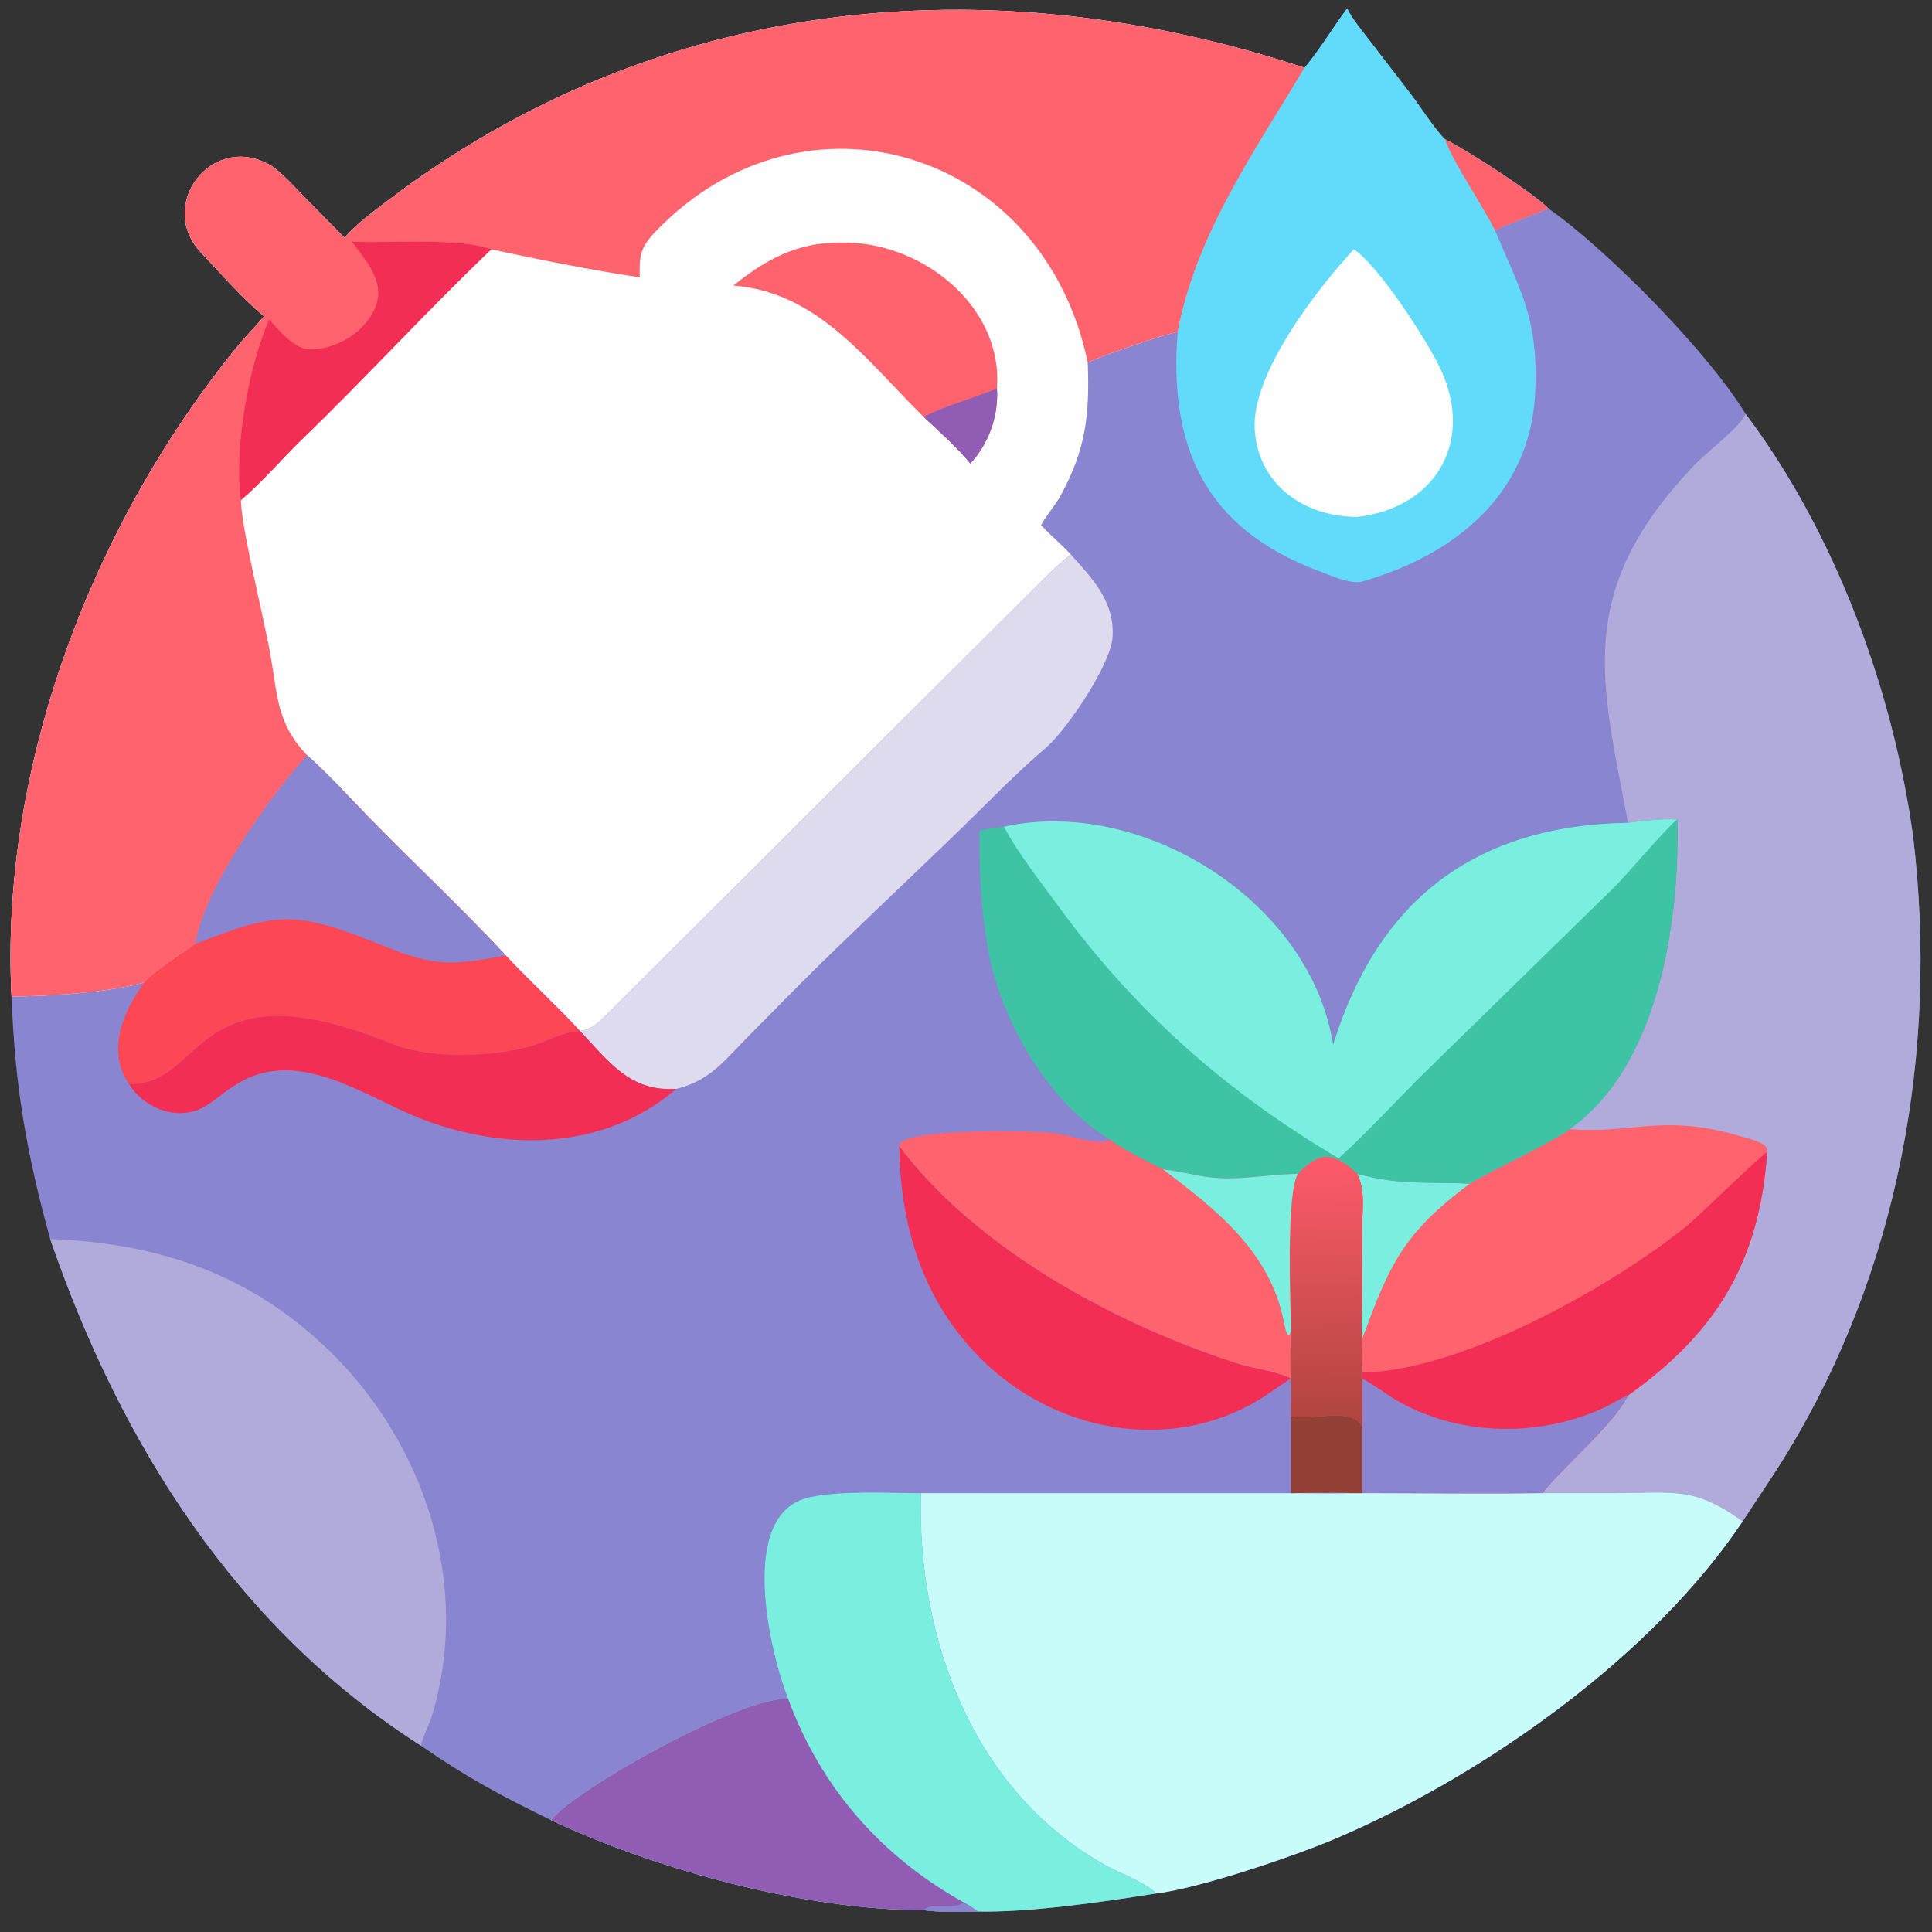 <?xml version="1.0" encoding="utf-8" ?><svg xmlns="http://www.w3.org/2000/svg" xmlns:xlink="http://www.w3.org/1999/xlink" width="1024" height="1024" viewBox="0 0 1024 1024"><rect x="0" y="0" width="1024" height="1024" fill="#333333" stroke="none"/><path fill="#8985D0" transform="scale(2 2)" d="M91.329 63C94.144 59.613 98.755 56.218 102.252 53.546C173.849 -1.17 261.821 -9.756 345.721 17.962C350.065 12.708 353.161 7.344 357.008 2.258C358.347 4.981 360.885 8.004 362.789 10.511L373.841 24.866C376.26 28.065 380.356 34.403 382.888 36.839C388.73 39.814 406.039 50.852 410.416 55.3C425.625 65.962 452.454 92.99 462.62 109.725C486.394 141.287 501.819 183.201 507.039 222.093C513.685 278.271 503.19 336.525 473.577 385.095C469.834 391.234 465.71 397.179 461.811 403.182C438.03 438.745 393.874 470.103 354.38 487.071C343.105 491.915 317.689 500.477 306.283 501.808C292.319 504.034 273.199 506.825 259.152 506.58C256.287 506.752 247.549 506.729 244.807 506.205C213.431 506.236 173.822 495.472 146.012 482.352C132.973 476.007 123.6 470.995 111.545 462.617C62.588 431.333 31.969 382.552 13.297 328.36C7.023 305.581 3.956 287.971 3.052 264.064C-0.079 202.877 24.677 138.645 63.014 91.68C65.233 88.961 67.76 86.534 69.974 83.797C64.752 79.676 57.989 71.919 53.286 66.954C41.478 54.486 55.915 35.283 71.196 43.529C74.251 45.177 78.405 49.92 80.9 52.456L91.329 63Z"/><path fill="#FEFEFE" transform="scale(2 2)" d="M91.329 63C94.144 59.613 98.755 56.218 102.252 53.546C173.849 -1.17 261.821 -9.756 345.721 17.962C332.475 40.279 317.107 61.749 312.103 87.987C309.219 88.324 291.01 94.646 288.261 96.058C288.764 109.758 287.871 118.962 280.999 131.473C279.67 133.892 276.89 137.099 275.894 139.179C278.434 141.892 281.205 144.201 283.768 146.92C279.343 150.446 275.116 154.945 271.04 158.944L160.951 268.707C158.718 270.976 156.944 272.681 153.746 273.241L153.746 273.241C147.4 266.394 140.459 260.071 134.054 253.241C120.733 238.908 106.016 225.453 92.549 211.208C89.067 207.525 85.188 203.495 81.398 200.177C71.746 210.745 53.987 235.383 51.784 250.148C49.252 251.811 39.785 258.202 38.228 260.36C29.154 262.996 12.265 264.11 3.052 264.064C-0.079 202.877 24.677 138.645 63.014 91.68C65.233 88.961 67.76 86.534 69.974 83.797C64.752 79.676 57.989 71.919 53.286 66.954C41.478 54.486 55.915 35.283 71.196 43.529C74.251 45.177 78.405 49.92 80.9 52.456L91.329 63Z"/><path fill="#FE636E" transform="scale(2 2)" d="M91.329 63C94.144 59.613 98.755 56.218 102.252 53.546C173.849 -1.17 261.821 -9.756 345.721 17.962C332.475 40.279 317.107 61.749 312.103 87.987C309.219 88.324 291.01 94.646 288.261 96.058C276.521 39.523 212.896 20.418 173.708 61.389C169.658 65.623 169.371 67.821 169.561 73.508C156.456 71.509 143.156 68.87 130.182 66.068C113.248 82.247 97.293 99.721 80.442 116.022C74.945 121.338 69.606 127.65 63.831 132.551C64.02 140.281 69.954 163.821 71.643 173.364C73.615 184.505 73.279 191.626 81.398 200.177C71.746 210.745 53.987 235.383 51.784 250.148C49.252 251.811 39.785 258.202 38.228 260.36C29.154 262.996 12.265 264.11 3.052 264.064C-0.079 202.877 24.677 138.645 63.014 91.68C65.233 88.961 67.76 86.534 69.974 83.797C64.752 79.676 57.989 71.919 53.286 66.954C41.478 54.486 55.915 35.283 71.196 43.529C74.251 45.177 78.405 49.92 80.9 52.456L91.329 63Z"/><path fill="#F32E54" transform="scale(2 2)" d="M93.272 64.046C102.878 64.55 121.522 62.904 130.182 66.068C113.248 82.247 97.293 99.721 80.442 116.022C74.945 121.338 69.606 127.65 63.831 132.551C61.989 118.841 65.915 96.867 71.383 84.615C73.391 87.152 77.836 92.064 81.15 92.448C88.952 93.353 98.771 87.031 100.126 79.071C101.078 73.475 96.326 68.218 93.272 64.046Z"/><path fill="#FE636E" transform="scale(2 2)" d="M194.342 75.683C204.533 67.48 213.389 63.403 226.752 64.406C246.411 65.882 265.773 82.165 264.209 102.954C264.674 110.161 262.073 117.521 257.148 122.853C254.083 119.018 248.512 113.978 244.807 110.519C229.683 95.64 216.828 77.39 194.342 75.683Z"/><path fill="#915CB4" transform="scale(2 2)" d="M264.209 102.954C264.674 110.161 262.073 117.521 257.148 122.853C254.083 119.018 248.512 113.978 244.807 110.519C249.405 107.891 258.63 105.351 264.209 102.954Z"/><path fill="#B1ABDC" transform="scale(2 2)" d="M462.62 109.725C486.394 141.287 501.819 183.201 507.039 222.093C513.685 278.271 503.19 336.525 473.577 385.095C469.834 391.234 465.71 397.179 461.811 403.182C448.8 393.823 443.798 395.695 427.761 395.696L408.723 395.707C393.057 395.955 376.714 395.711 360.995 395.707L360.995 378.177C361.005 373.899 360.883 369.608 360.995 365.333L360.995 363.749C360.821 360.261 360.715 358.281 360.995 354.769C360.695 351.704 360.972 347.662 360.983 344.452L361.016 324.712C361.063 319.927 361.801 315.501 359.673 311.079C371.688 314.288 378.161 313.057 389.491 313.694C395.688 309.925 412.442 302.196 415.945 299.231C439.567 282.596 445.189 244.246 444.506 217.17C440.451 216.888 435.52 217.527 431.466 218.047C424.313 180.513 417.324 157.181 447.947 124.426C451.425 120.328 461.203 113.326 462.62 109.725Z"/><path fill="#FE636E" transform="scale(2 2)" d="M415.945 299.231C432.848 300.594 440.519 294.957 461.425 301.16C463.195 301.685 469.015 302.843 468.333 305.3C466.261 334.733 454.662 353.277 431.466 369.8C427.021 378.209 414.861 387.94 408.723 395.707C393.057 395.955 376.714 395.711 360.995 395.707L360.995 378.177C361.005 373.899 360.883 369.608 360.995 365.333L360.995 363.749C360.821 360.261 360.715 358.281 360.995 354.769C360.695 351.704 360.972 347.662 360.983 344.452L361.016 324.712C361.063 319.927 361.801 315.501 359.673 311.079C371.688 314.288 378.161 313.057 389.491 313.694C395.688 309.925 412.442 302.196 415.945 299.231Z"/><path fill="#F32E54" transform="scale(2 2)" d="M360.995 363.749C387.632 363.29 427.872 340.543 447.401 324.56C450.07 322.376 467.059 305.742 468.333 305.3C466.261 334.733 454.662 353.277 431.466 369.8C427.021 378.209 414.861 387.94 408.723 395.707C393.057 395.955 376.714 395.711 360.995 395.707L360.995 378.177C361.005 373.899 360.883 369.608 360.995 365.333L360.995 363.749Z"/><path fill="#8985D0" transform="scale(2 2)" d="M360.995 365.333L361.237 365.459C363.197 366.502 365.398 368.035 367.244 369.286C384.245 380.812 407.78 381.493 426.01 372.594C427.773 371.734 429.576 370.479 431.466 369.8C427.021 378.209 414.861 387.94 408.723 395.707C393.057 395.955 376.714 395.711 360.995 395.707L360.995 378.177C361.005 373.899 360.883 369.608 360.995 365.333Z"/><path fill="#7AEEDF" transform="scale(2 2)" d="M359.673 311.079C371.688 314.288 378.161 313.057 389.491 313.694C371.584 327.063 368.235 335.302 360.995 354.769C360.695 351.704 360.972 347.662 360.983 344.452L361.016 324.712C361.063 319.927 361.801 315.501 359.673 311.079Z"/><path fill="#C8FCFB" transform="scale(2 2)" d="M408.723 395.707L427.761 395.696C443.798 395.695 448.8 393.823 461.811 403.182C438.03 438.745 393.874 470.103 354.38 487.071C343.105 491.915 317.689 500.477 306.283 501.808C305.123 499.717 296.328 496.116 293.904 494.809C257.836 475.358 242.912 433.854 244.063 395.707L343.876 395.71C348.353 395.723 353.381 395.865 357.82 395.707L360.995 395.707C376.714 395.711 393.057 395.955 408.723 395.707Z"/><path fill="#3EC3A4" transform="scale(2 2)" d="M431.466 218.047C435.52 217.527 440.451 216.888 444.506 217.17C445.189 244.246 439.567 282.596 415.945 299.231C412.442 302.196 395.688 309.925 389.491 313.694C378.161 313.057 371.688 314.288 359.673 311.079C353.64 305.398 349.835 304.9 343.976 311.079C335.212 311.18 326.745 313.354 317.744 311.558C314.723 310.955 311.251 310.257 308.223 309.879C305.101 308.358 296.555 304.124 294.211 302.033C277.613 292.139 264.888 269.768 261.786 251.299C259.786 239.394 259.594 232.328 259.6 220.152C261.355 219.693 264.184 219.362 266.053 219.087C302.865 211.019 347.393 238.962 353.284 276.903C365.054 239.012 390.249 218.779 431.466 218.047Z"/><path fill="#7AEEDF" transform="scale(2 2)" d="M431.466 218.047C435.52 217.527 440.451 216.888 444.506 217.17C442.13 218.778 431.242 231.693 428.001 234.921L378.305 283.49C370.544 291.091 362.678 299.831 354.753 306.96C325.141 289.5 300.831 268.071 280.437 240.099C275.808 233.751 269.664 225.988 266.053 219.087C302.865 211.019 347.393 238.962 353.284 276.903C365.054 239.012 390.249 218.779 431.466 218.047Z"/><path fill="#62DBFA" transform="scale(2 2)" d="M345.721 17.962C350.065 12.708 353.161 7.344 357.008 2.258C358.347 4.981 360.885 8.004 362.789 10.511L373.841 24.866C376.26 28.065 380.356 34.403 382.888 36.839C388.73 39.814 406.039 50.852 410.416 55.3C406.13 57.068 400.166 59.187 396.198 61.071C402.871 77.03 407.897 84.524 406.793 104.628C405.332 131.233 385.273 147.148 361.027 154.105C357.969 154.983 352.173 152.316 349.338 151.267C319.049 139.878 309.712 118.009 312.103 87.987C317.107 61.749 332.475 40.279 345.721 17.962Z"/><path fill="#FE636E" transform="scale(2 2)" d="M382.888 36.839C388.73 39.814 406.039 50.852 410.416 55.3C406.13 57.068 400.166 59.187 396.198 61.071C392.765 54.165 385.172 43.198 382.888 36.839Z"/><path fill="#FEFEFE" transform="scale(2 2)" d="M358.786 66.068C365.417 70.482 378.088 90.11 381.639 97.551C390.885 116.924 380.489 134.641 359.673 136.984C345.762 136.988 333.349 128.513 332.512 113.676C331.697 99.243 348.631 77.029 358.786 66.068Z"/><path fill="#7AEEDF" transform="scale(2 2)" d="M208.862 450.187C204.256 438.529 195.163 401.358 214.232 396.876C222.38 394.961 235.368 395.692 244.063 395.707C242.912 433.854 257.836 475.358 293.904 494.809C296.328 496.116 305.123 499.717 306.283 501.808C292.319 504.034 273.199 506.825 259.152 506.58C256.287 506.752 247.549 506.729 244.807 506.205C213.431 506.236 173.822 495.472 146.012 482.352C152.547 474.121 196.055 449.711 208.862 450.187Z"/><path fill="#915CB4" transform="scale(2 2)" d="M146.012 482.352C152.547 474.121 196.055 449.711 208.862 450.187C217.501 473.706 233.479 491.935 255.327 504.129C256.386 504.67 258.216 505.832 259.152 506.58C256.287 506.752 247.549 506.729 244.807 506.205C213.431 506.236 173.822 495.472 146.012 482.352Z"/><path fill="#8985D0" transform="scale(2 2)" d="M255.327 504.129C256.386 504.67 258.216 505.832 259.152 506.58C256.287 506.752 247.549 506.729 244.807 506.205C246.489 504.039 252.564 506.418 255.327 504.129Z"/><path fill="#B1ABDC" transform="scale(2 2)" d="M13.297 328.36C41.63 329.399 65.883 337.451 86.712 357.417C112.517 382.15 124.998 419.892 114.468 454.68C113.662 457.327 112.148 459.924 111.545 462.617C62.588 431.333 31.969 382.552 13.297 328.36Z"/><path fill="#DDDBED" transform="scale(2 2)" d="M283.768 146.92C289.581 153.425 295.395 159.446 294.845 168.684C294.636 175.661 282.799 193.388 277.105 198.233C269.08 205.063 261.918 212.587 254.367 219.915C240.448 233.426 226.098 246.767 212.367 260.436L198.242 274.71C192.136 280.928 188.074 286.432 179.253 288.556C167.011 289.381 161.422 281.42 153.746 273.241C156.944 272.681 158.718 270.976 160.951 268.707L271.04 158.944C275.116 154.945 279.343 150.446 283.768 146.92Z"/><path fill="#FE636E" transform="scale(2 2)" d="M238.314 303.782L238.291 303.21C240.745 298.928 274.745 299.448 280.506 300.454C283.891 301.045 291.309 303.651 294.211 302.033C296.555 304.124 305.101 308.358 308.223 309.879C311.251 310.257 314.723 310.955 317.744 311.558C326.745 313.354 335.212 311.18 343.976 311.079C349.835 304.9 353.64 305.398 359.673 311.079C361.801 315.501 361.063 319.927 361.016 324.712L360.983 344.452C360.972 347.662 360.695 351.704 360.995 354.769C360.715 358.281 360.821 360.261 360.995 363.749L360.995 365.333C360.883 369.608 361.005 373.899 360.995 378.177C358.69 372.786 348.229 376.5 342.123 375.341C342.149 372.052 342.227 368.606 342.123 365.333L342.123 365.333C337.813 363.242 332.503 362.829 327.912 361.353C296.034 351.099 259.015 331.265 238.314 303.782Z"/><defs><linearGradient id="gradient_0" gradientUnits="userSpaceOnUse" x1="352.327" y1="375.962" x2="350.484" y2="307"><stop offset="0" stop-color="#B14540"/><stop offset="1" stop-color="#FD5A6A"/></linearGradient></defs><path fill="url(#gradient_0)" transform="scale(2 2)" d="M343.976 311.079C349.835 304.9 353.64 305.398 359.673 311.079C361.801 315.501 361.063 319.927 361.016 324.712L360.983 344.452C360.972 347.662 360.695 351.704 360.995 354.769C360.715 358.281 360.821 360.261 360.995 363.749L360.995 365.333C360.883 369.608 361.005 373.899 360.995 378.177C358.69 372.786 348.229 376.5 342.123 375.341C342.149 372.052 342.227 368.606 342.123 365.333L342.123 365.333C341.779 363.618 342 354.464 342.123 352.464C341.998 345.904 340.795 315.938 343.976 311.079Z"/><path fill="#7AEEDF" transform="scale(2 2)" d="M308.223 309.879C311.251 310.257 314.723 310.955 317.744 311.558C326.745 313.354 335.212 311.18 343.976 311.079C340.795 315.938 341.998 345.904 342.123 352.464C341.459 356.006 340.568 352.055 340.291 350.581C336.747 331.74 322.285 320.595 308.223 309.879Z"/><path fill="#FD4755" transform="scale(2 2)" d="M81.398 200.177C85.188 203.495 89.067 207.525 92.549 211.208C106.016 225.453 120.733 238.908 134.054 253.241C140.459 260.071 147.4 266.394 153.746 273.241C149.644 273.18 144.701 276.09 140.76 277.22C130.495 280.162 113.842 280.646 104.036 276.659C50.574 254.917 54.474 288.026 34.147 287.23C28.155 278.458 32.69 267.957 38.228 260.36C39.785 258.202 49.252 251.811 51.784 250.148C53.987 235.383 71.746 210.745 81.398 200.177Z"/><path fill="#8985D0" transform="scale(2 2)" d="M81.398 200.177C85.188 203.495 89.067 207.525 92.549 211.208C106.016 225.453 120.733 238.908 134.054 253.241C119.76 255.803 115.581 256.321 101.505 250.616C78.108 241.132 73.53 241.675 51.989 250.07L51.784 250.148C53.987 235.383 71.746 210.745 81.398 200.177Z"/><path fill="#F32E54" transform="scale(2 2)" d="M238.314 303.782C259.015 331.265 296.034 351.099 327.912 361.353C332.503 362.829 337.813 363.242 342.123 365.333L342.123 365.333C339.222 367.09 336.456 369.261 333.496 371.037C309.654 385.318 279.253 379.351 259.992 360.13C244.624 344.794 238.593 325.075 238.314 303.782Z"/><path fill="#F32E54" transform="scale(2 2)" d="M34.147 287.23C54.474 288.026 50.574 254.917 104.036 276.659C113.842 280.646 130.495 280.162 140.76 277.22C144.701 276.09 149.644 273.18 153.746 273.241L153.746 273.241C161.422 281.42 167.011 289.381 179.253 288.556C159.052 305.915 130.805 305.159 107.626 294.812C93.53 288.458 77.053 277.674 61.971 287.803C58.886 289.618 55.673 292.959 52.304 294.178C45.445 296.659 37.661 293.047 34.147 287.23Z"/><path fill="#924036" transform="scale(2 2)" d="M342.123 375.341C348.229 376.5 358.69 372.786 360.995 378.177L360.995 395.707L357.82 395.707C354.606 395.411 345.697 395.695 342.123 395.707L342.123 375.341Z"/></svg>